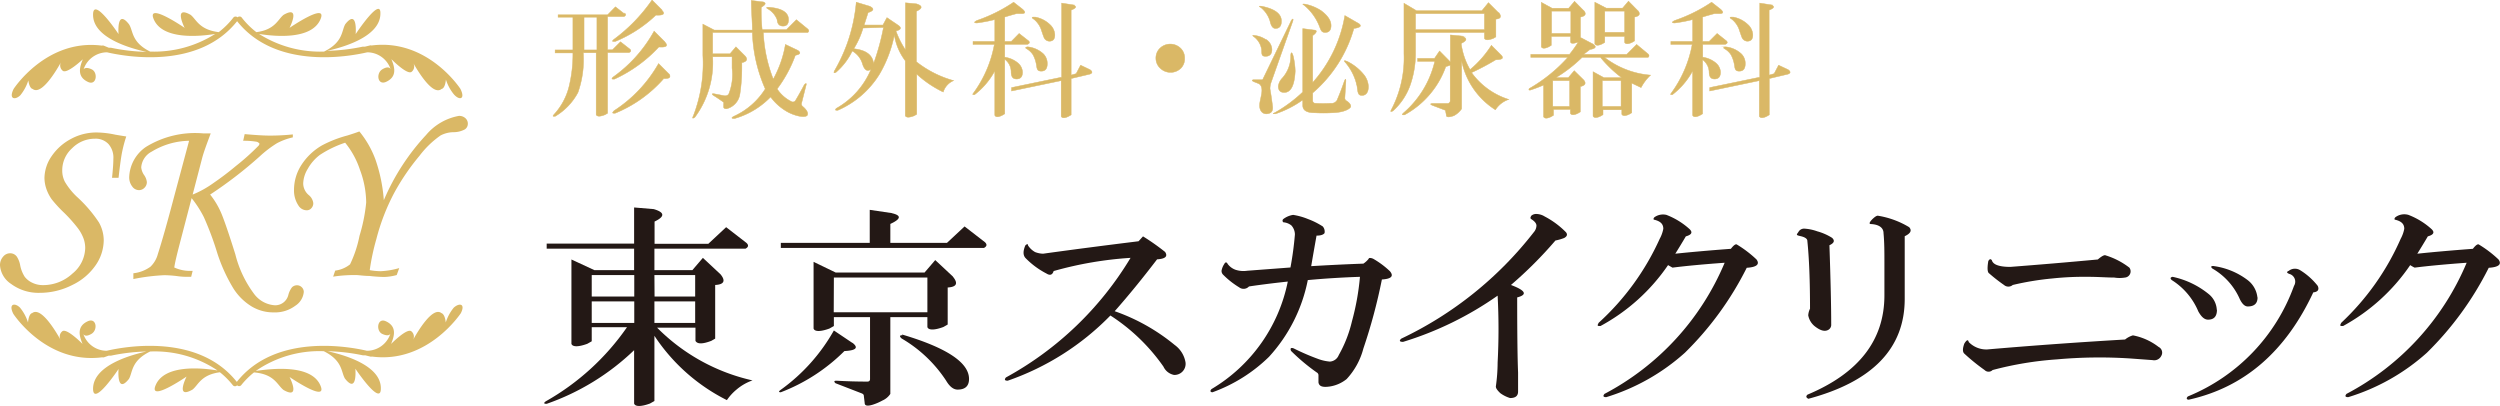 <svg xmlns="http://www.w3.org/2000/svg" viewBox="0 0 168.7 27.41"><defs><style>.cls-1{fill:#dab866;}.cls-2{fill:none;stroke:#dab866;stroke-miterlimit:22.93;stroke-width:0.03px;}.cls-3{fill:#231815;}</style></defs><title>logo </title><g id="レイヤー_2" data-name="レイヤー 2"><g id="color"><path class="cls-1" d="M8,12H7.56c.06-.56.09-1,.09-1.28a1.38,1.38,0,0,0-.33-1,1.18,1.18,0,0,0-.91-.36,2.15,2.15,0,0,0-1.54.64A2,2,0,0,0,4.2,11.5a1.64,1.64,0,0,0,.18.77,4.65,4.65,0,0,0,.8,1A9.15,9.15,0,0,1,6.67,15,2.49,2.49,0,0,1,7,16.2a3,3,0,0,1-.54,1.69,4,4,0,0,1-1.58,1.34,4.81,4.81,0,0,1-2.2.53,3.1,3.1,0,0,1-1.93-.6A1.64,1.64,0,0,1,0,17.91a.86.86,0,0,1,.21-.59.61.61,0,0,1,.47-.23.55.55,0,0,1,.45.22,1.56,1.56,0,0,1,.23.58,2.19,2.19,0,0,0,.31.79,1.38,1.38,0,0,0,.51.4,1.62,1.62,0,0,0,.71.16,2.91,2.91,0,0,0,2-.78,2.29,2.29,0,0,0,.86-1.72,1.91,1.91,0,0,0-.11-.64,2.74,2.74,0,0,0-.4-.72,10,10,0,0,0-.89-1,9,9,0,0,1-.86-.93,2.8,2.8,0,0,1-.37-.73A2.35,2.35,0,0,1,3,12a2.66,2.66,0,0,1,.49-1.47A3.62,3.62,0,0,1,4.78,9.38a3.58,3.58,0,0,1,1.78-.44,6.23,6.23,0,0,1,1.23.15l.73.12a8.81,8.81,0,0,0-.27,1Q8.15,10.66,8,12Z"/><path class="cls-1" d="M19.76,9.07l0,.2a4.23,4.23,0,0,0-1.08.4,7.53,7.53,0,0,0-1.15.88,28.11,28.11,0,0,1-3.35,2.58,5.29,5.29,0,0,1,.7,1.14q.29.63,1,2.89a7.5,7.5,0,0,0,1.31,2.73,1.9,1.9,0,0,0,1.36.71.91.91,0,0,0,.91-.71,1.42,1.42,0,0,1,.25-.51.48.48,0,0,1,.32-.13.45.45,0,0,1,.33.13.44.44,0,0,1,.14.32,1.24,1.24,0,0,1-.57.93,2.28,2.28,0,0,1-1.45.45A2.85,2.85,0,0,1,17,20.69a3.79,3.79,0,0,1-1.24-1.21,11.12,11.12,0,0,1-1.15-2.57,20.59,20.59,0,0,0-.85-2.25,7.34,7.34,0,0,0-.83-1.29l-.85,3.26c-.17.66-.28,1.13-.32,1.42a2.54,2.54,0,0,0,1,.23H13l-.1.4h-.2c-.18,0-.43,0-.76-.05a7.78,7.78,0,0,0-.85-.06A13.47,13.47,0,0,0,9,18.83l0-.39A2.41,2.41,0,0,0,10.15,18a1.82,1.82,0,0,0,.5-.85q.42-1.3,1.11-3.92l1-3.73a5,5,0,0,0-2.52.73,1.31,1.31,0,0,0-.71,1.06,1.08,1.08,0,0,0,.2.53,1,1,0,0,1,.18.47.53.53,0,0,1-.16.38.51.51,0,0,1-.38.16.56.56,0,0,1-.45-.25,1,1,0,0,1-.2-.66,2.58,2.58,0,0,1,1.12-2A6.32,6.32,0,0,1,13.7,9h.52c-.29.77-.49,1.32-.58,1.67L13,13.13a6.7,6.7,0,0,0,1.39-.77q.79-.54,1.53-1.16a16,16,0,0,0,1.53-1.37.25.25,0,0,0,.06-.14s-.06-.08-.17-.12a4.89,4.89,0,0,0-.93-.07l.1-.45c.69.06,1.25.1,1.69.1A14.82,14.82,0,0,0,19.76,9.07Z"/><path class="cls-1" d="M26.94,18.09l-.17.47a3.51,3.51,0,0,1-.85.13,9.89,9.89,0,0,1-1-.07c-.39,0-.7-.06-.93-.06s-.83,0-1.51.11l.14-.41a2,2,0,0,0,1-.42,7.91,7.91,0,0,0,.64-1.93,11.29,11.29,0,0,0,.45-2.24,6.4,6.4,0,0,0-.42-2.21,5.69,5.69,0,0,0-1-1.83,7.25,7.25,0,0,0-1.7.82,3,3,0,0,0-.82.94,2,2,0,0,0-.31,1,1.05,1.05,0,0,0,.37.77.83.83,0,0,1,.31.54.48.48,0,0,1-.13.35.4.4,0,0,1-.31.14.66.66,0,0,1-.56-.32,1.82,1.82,0,0,1-.3-1.06,3.1,3.1,0,0,1,.5-1.68,4.07,4.07,0,0,1,1.39-1.32,8,8,0,0,1,1.72-.67c.29-.09.56-.18.8-.27a6.52,6.52,0,0,1,1.09,1.91,10.67,10.67,0,0,1,.56,2.73,15.15,15.15,0,0,1,2.86-4.41,3.76,3.76,0,0,1,2.21-1.28.62.62,0,0,1,.43.15.49.49,0,0,1,.17.38.45.45,0,0,1-.2.38,1.61,1.61,0,0,1-.77.19,1.93,1.93,0,0,0-.87.22,6.28,6.28,0,0,0-1.42,1.37A15.25,15.25,0,0,0,26.61,13a14.15,14.15,0,0,0-1.21,3.12,15.21,15.21,0,0,0-.45,2.11,4.44,4.44,0,0,0,.75.07A5.38,5.38,0,0,0,26.94,18.09Z"/><path class="cls-1" d="M31.07,6s-2.21-3.42-6-2.93a.19.19,0,0,0-.12,0l-.33.08-.15,0a13,13,0,0,1-2.4.28c1-.22,3.58-.92,3.6-2.5C25.72-.3,24,2.3,24,2.3s.15-1.74-.7-.67c-.26.45-.13,1.21-1.43,1.85a7.7,7.7,0,0,1-4.39-1.19c1.1.18,3.57.4,4.15-1,.49-1.18-2.09.59-2.09.59s.79-1.56-.4-.88c-.39.3-.56,1-1.84,1.17a5.45,5.45,0,0,1-1-1,.19.19,0,0,0-.27,0l0,0,0,0a.2.2,0,0,0-.27,0,5.43,5.43,0,0,1-1,1C13.42,2,13.25,1.3,12.86,1c-1.19-.67-.4.88-.4.88S9.88.11,10.37,1.29c.58,1.4,3.05,1.18,4.15,1a7.7,7.7,0,0,1-4.39,1.19C8.84,2.84,9,2.07,8.7,1.63,7.85.56,8,2.3,8,2.3S6.27-.3,6.28,1c0,1.58,2.59,2.28,3.6,2.5a12.94,12.94,0,0,1-2.4-.28l-.14,0L7,3.08a.19.19,0,0,0-.12,0C3.13,2.59.92,6,.92,6c-.35.7.1.77.45.43a3,3,0,0,0,.54-1C2,6,2.2,6,2.2,6c.59.47,1.6-1.23,1.92-1.81a.46.46,0,0,0,.12.59C4.53,5,5.59,4,5.59,4c-.22.53-.41,1.18.35,1.53.58.27.69-.64.25-.85s-.55,0-.55,0A1.68,1.68,0,0,1,7.22,3.53c1.29.3,6.19,1.17,8.78-2.1,2.59,3.27,7.49,2.4,8.78,2.1a1.67,1.67,0,0,1,1.58,1.14s-.09-.27-.55,0-.33,1.12.25.85c.76-.35.57-1,.35-1.53,0,0,1.06,1.08,1.36.86a.46.46,0,0,0,.12-.59C28.2,4.8,29.21,6.5,29.8,6c0,0,.23,0,.29-.63a3,3,0,0,0,.54,1C31,6.79,31.42,6.71,31.07,6Z"/><path class="cls-1" d="M30.62,20.76a3,3,0,0,0-.54,1c-.06-.59-.29-.63-.29-.63-.59-.47-1.6,1.23-1.92,1.81a.46.46,0,0,0-.12-.59c-.3-.22-1.36.86-1.36.86.22-.53.41-1.18-.35-1.53-.58-.27-.69.64-.25.85s.55,0,.55,0a1.67,1.67,0,0,1-1.58,1.14c-1.29-.3-6.19-1.17-8.78,2.1-2.59-3.27-7.49-2.4-8.78-2.1a1.67,1.67,0,0,1-1.58-1.14s.09.27.55,0,.33-1.12-.25-.85c-.76.35-.57,1-.35,1.53,0,0-1.06-1.08-1.36-.86a.46.46,0,0,0-.12.59c-.32-.58-1.33-2.28-1.92-1.81,0,0-.22,0-.28.63a3,3,0,0,0-.54-1c-.35-.35-.8-.27-.45.42,0,0,2.21,3.42,6,2.93a.2.2,0,0,0,.12,0L7.33,24l.16,0a12.93,12.93,0,0,1,2.39-.28c-1,.22-3.58.92-3.6,2.5C6.27,27.5,8,24.9,8,24.9s-.15,1.74.7.67c.26-.44.13-1.22,1.43-1.85A7.58,7.58,0,0,1,14.68,25c-1.08-.18-3.59-.42-4.18,1-.49,1.18,2.09-.59,2.09-.59s-.79,1.56.4.88c.39-.3.56-1,1.85-1.17a5.43,5.43,0,0,1,.86.86A.19.19,0,0,0,16,26l0,0,0,0a.19.19,0,0,0,.27,0,5.43,5.43,0,0,1,.87-.87c1.41.12,1.57.87,2,1.19,1.19.67.4-.88.4-.88s2.58,1.77,2.09.59c-.62-1.51-3.44-1.13-4.37-1a7.54,7.54,0,0,1,4.59-1.33c1.29.64,1.16,1.41,1.43,1.85.85,1.07.7-.67.7-.67s1.74,2.6,1.72,1.32c0-1.58-2.59-2.28-3.6-2.5a13,13,0,0,1,2.4.28l.16,0,.32.08a.2.2,0,0,0,.12,0c3.75.5,6-2.93,6-2.93C31.42,20.49,31,20.42,30.62,20.76Z"/><path class="cls-1" d="M44.66.69q.37.37-.4.33A8.9,8.9,0,0,1,41.51,2.8c-.2,0-.23,0-.1-.13A11.22,11.22,0,0,0,44,0l.67.67ZM45.16,5c.13.22,0,.32-.37.3a8.74,8.74,0,0,1-3.28,2.34c-.2,0-.22,0-.07-.17a9.17,9.17,0,0,0,3-3.18l.7.7Zm-3-4.11c.09.09.07.17-.06.23H41V3.36h.33l.54-.54.64.5c.09.09.07.17-.07.23H41V7.64l-.17.1q-.5.2-.6,0V3.56h-.87A6.67,6.67,0,0,1,39,6.24a4.11,4.11,0,0,1-1.54,1.61c-.16,0-.18,0-.07-.13a4.31,4.31,0,0,0,1-1.84,9.24,9.24,0,0,0,.27-2.31h-1.2v-.2h1.2V1.16h-1V1H41l.53-.54.64.5ZM44.83,2.8q.43.43-.37.37a9.47,9.47,0,0,1-3,2.17c-.18,0-.21,0-.1-.13a9.35,9.35,0,0,0,2.78-3.11l.7.7Zm-5.42.57h.87V1.16h-.87Z"/><path class="cls-1" d="M51.47.12c.25.07.21.19-.1.37A12.8,12.8,0,0,0,51.43,2h1.64l.67-.67.77.63c.09.09.08.17,0,.23h-3a9.82,9.82,0,0,0,.67,3.15A7.41,7.41,0,0,0,53,3l.84.4c.22.16.17.27-.17.33A8.75,8.75,0,0,1,52.44,6a2.44,2.44,0,0,0,1,.87.21.21,0,0,0,.23-.07q.3-.5.6-1.07c.11-.13.16-.12.13,0L54.08,7a.23.23,0,0,0,.07.17c.29.24.4.45.33.6s-.57.15-1.24-.17A3.58,3.58,0,0,1,52,6.54,5.45,5.45,0,0,1,49.56,8c-.22,0-.23-.06,0-.17A4.87,4.87,0,0,0,51.64,6a10.22,10.22,0,0,1-.87-3.81H48.09V3.63h1.17l.4-.47.63.63c.18.22.1.37-.23.44v.3a11.9,11.9,0,0,1-.13,1.81,1.21,1.21,0,0,1-.9,1q-.2,0-.2-.13V7a.14.14,0,0,0,0-.1c-.18-.13-.41-.29-.7-.47-.11-.09-.09-.12.07-.1l.67.13a.32.32,0,0,0,.3-.1A3.49,3.49,0,0,0,49.4,4.6V3.83H48.09a6.19,6.19,0,0,1-1.2,4.08c-.16.11-.19.08-.1-.1a9.82,9.82,0,0,0,.64-4.08V1.63l.77.4h2.57c0-.56-.07-1.23-.07-2l.77.1Zm.4.37q1.34.1,1.34.84,0,.43-.37.43t-.4-.43A1.42,1.42,0,0,0,51.8.59C51.69.52,51.71.49,51.87.49Z"/><path class="cls-1" d="M58.68.42c.33.16.3.3-.1.43l-.27.84h1.27l.27-.5.74.5q.4.27-.13.4a5.59,5.59,0,0,0,.64,1.27V.19l.74.07c.42.13.43.3,0,.5V4.17a7.13,7.13,0,0,0,2.51,1.27,1.22,1.22,0,0,0-.7.77A7.31,7.31,0,0,1,61.86,5V7.71l-.17.1c-.33.13-.54.13-.6,0V4.1a3.87,3.87,0,0,1-.74-1.74,8.5,8.5,0,0,1-1,2.64,6.2,6.2,0,0,1-2.81,2.44c-.18,0-.21,0-.1-.13a5.4,5.4,0,0,0,2.34-2.64q-.37.27-.57-.33a1.49,1.49,0,0,0-.7-.9,4.39,4.39,0,0,1-1.1,1.44q-.2.1-.1-.1a11.41,11.41,0,0,0,.87-1.87A11.32,11.32,0,0,0,57.78.15l.9.27Zm-.44,1.47a5.6,5.6,0,0,1-.63,1.4q1.24.13,1.34,1a16.15,16.15,0,0,0,.67-2.44Z"/><path class="cls-1" d="M69,.62c.22.2.2.3-.07.3H68.6c-.27.07-.54.15-.8.23V2.8h.44l.53-.54.64.5c.09.09.07.17-.07.23H67.8v.87a1.78,1.78,0,0,1,.9.4.87.87,0,0,1,.3.6c0,.31-.13.47-.4.47s-.37-.17-.37-.5A1.05,1.05,0,0,0,67.8,4V7.68l-.17.1q-.4.2-.5,0v-3a5,5,0,0,1-1.37,1.61c-.11,0-.14,0-.1-.07A8,8,0,0,0,67.1,3H65.66V2.8h1.47V1.32a10.37,10.37,0,0,1-1.2.23q-.33,0,0-.17A10.53,10.53,0,0,0,68.4.15l.6.47Zm.33,2.54a1.83,1.83,0,0,1,1.07.47.91.91,0,0,1,.27.67c0,.33-.13.5-.4.5s-.29-.13-.33-.4a2.16,2.16,0,0,0-.23-.7,1.26,1.26,0,0,0-.47-.43c-.07-.07,0-.1.1-.1ZM72.45.35c.22.09.17.2-.17.33V5.07l.34-.1.3-.57.63.3c.18.13.18.23,0,.3l-1.27.3V7.75l-.17.1q-.4.2-.5,0V5.44l-3.35.7,0-.23,3.38-.7v-5l.84.13Zm-2.61.8a1.93,1.93,0,0,1,1,.5,1,1,0,0,1,.34.7c0,.29-.12.43-.37.43a.41.41,0,0,1-.37-.27c-.07-.18-.13-.37-.2-.57a1.59,1.59,0,0,0-.47-.64C69.58,1.19,69.62,1.13,69.84,1.16Z"/><path class="cls-1" d="M79.69,4.6a1,1,0,0,1-1.4,0A.91.91,0,0,1,78,3.93a.91.91,0,0,1,.27-.67,1,1,0,0,1,1.4,0,.91.91,0,0,1,.27.67A.91.91,0,0,1,79.69,4.6Z"/><path class="cls-1" d="M87.11,1.42c.13-.18.18-.17.13,0L85.77,5.57A1.31,1.31,0,0,0,85.7,6c.07.38.12.76.17,1.14s-.1.51-.37.54-.52-.18-.5-.6c0-.16.07-.4.13-.74s0-.61-.2-.7l-.33-.13c-.13-.07-.14-.11,0-.13h.6l1.94-4Zm4.58.17c.22.16.11.27-.33.33a8.93,8.93,0,0,1-2.78,4.35v.5a.18.18,0,0,0,.2.2,8.18,8.18,0,0,0,1,0,.44.44,0,0,0,.44-.2c.18-.42.35-.86.5-1.3.07-.16.1-.16.1,0l-.07,1.14a.22.22,0,0,0,.07.17c.22.13.33.27.33.4s-.41.41-1.24.43a11.12,11.12,0,0,1-1.2,0q-.8,0-.8-.5V6.74a6.81,6.81,0,0,1-1.84.94c-.2,0-.2,0,0-.1a9.54,9.54,0,0,0,1.84-1.37V1.93l.77.1c.22,0,.19.17-.1.37V5.57a9,9,0,0,0,2.17-4.52l.94.54ZM85.43,2.66a.84.84,0,0,1,.4.67c0,.31-.14.47-.43.47s-.25-.16-.27-.47a1.31,1.31,0,0,0-.5-.84c-.13-.09-.12-.12,0-.1a1.67,1.67,0,0,1,.77.27ZM85.13.42q1.34.27,1.34,1,0,.5-.4.5c-.18,0-.3-.17-.37-.5a1.89,1.89,0,0,0-.6-.9c-.16-.09-.15-.12,0-.1ZM87.27,3.8a4.85,4.85,0,0,1,.13,1q-.07,1.44-.74,1.44-.4,0-.4-.43a1,1,0,0,1,.27-.54,2.23,2.23,0,0,0,.57-1.47c0-.31.08-.32.17,0Zm3.61.33A3.33,3.33,0,0,1,92,5a1.38,1.38,0,0,1,.34.84c0,.4-.17.6-.44.6s-.27-.21-.33-.64a3.6,3.6,0,0,0-.77-1.57q-.2-.2.07-.1ZM89.15.72q.67.5.67,1c0,.31-.13.47-.4.47S89.13,2,89,1.69A3.52,3.52,0,0,0,88,.35c-.13-.07-.11-.09.07-.07A3.09,3.09,0,0,1,89.15.72Z"/><path class="cls-1" d="M101.14.85q.3.4-.2.44v1.2l-.17.1c-.34.13-.53.13-.6,0v-.4H95.52V3.53a6.48,6.48,0,0,1-.37,2.24A4.25,4.25,0,0,1,94,7.48c-.16.09-.19.06-.1-.1a7.52,7.52,0,0,0,.84-3.75V.22l.84.5H100l.44-.54.67.67ZM98.6,2.43q.64.2,0,.5a4.79,4.79,0,0,0,.6,1.77,7.05,7.05,0,0,0,1.44-1.64l.64.64q.33.33-.34.33a16.72,16.72,0,0,1-1.64.87,4.9,4.9,0,0,0,2.51,1.81,1.71,1.71,0,0,0-.9.7A5.13,5.13,0,0,1,98.63,4.1V7.34a1.41,1.41,0,0,1-.53.47c-.31.11-.48.1-.5,0a2.3,2.3,0,0,0-.07-.37l-.87-.33c-.16-.07-.16-.11,0-.13h1a.18.18,0,0,0,.2-.2V4.4l-.3.1a6,6,0,0,1-2.78,3.25c-.18,0-.2,0-.07-.13a6.56,6.56,0,0,0,2.11-3.48H95.66v-.2h1.14l.34-.5.73.74V2.36l.74.07ZM95.52,2h4.65V.92H95.52Z"/><path class="cls-1" d="M108.12,7.18h1.27V5.44h-1.27V7.18ZM106.88.72c.18.22.1.37-.23.43V2.53l.84.44q.4.27-.2.37l-.43.33h2.91l.67-.67.77.64c.09.09.08.17,0,.23h-2.94a5.83,5.83,0,0,0,3.11,1.2,3.11,3.11,0,0,0-.64.84l-.63-.3v2l-.17.1c-.27.13-.44.12-.5,0v-.3h-1.27v.33l-.17.1c-.27.13-.43.12-.5,0V4.84l.73.4h1.2A8.2,8.2,0,0,1,108,3.87h-1.24a9.56,9.56,0,0,1-1.77,1.37h.84l.4-.47.64.63c.18.22.1.37-.23.44V7.55l-.17.1c-.27.13-.43.12-.5,0V7.38h-1.14v.4l-.17.1c-.27.13-.43.12-.5,0V5.74a9.09,9.09,0,0,1-.9.34c-.09,0-.11,0-.07-.1a10.56,10.56,0,0,0,2.61-2.11H103.3v-.2h2.61a9.1,9.1,0,0,0,.6-.84c-.33.13-.51.12-.53,0V2.46h-1.3v.6l-.17.1c-.27.13-.44.12-.5,0v-3l.73.4h1.11l.4-.47.63.64Zm3.65,0c.18.22.1.37-.23.43V2.76l-.17.1c-.27.13-.44.12-.5,0v-.4h-1.34v.4l-.17.1c-.27.13-.43.12-.5,0V.15l.77.4h1.1l.4-.47.63.64Zm-5.85,1.54H106V.75h-1.3V2.26Zm.1,4.92h1.14V5.44h-1.14V7.18Zm3.51-5h1.34V.75h-1.34Z"/><path class="cls-1" d="M116.1.62c.22.2.2.3-.07.3h-.34c-.27.07-.54.15-.8.23V2.8h.44l.54-.54.63.5c.09.09.07.17-.07.23H114.9v.87a1.79,1.79,0,0,1,.9.4.87.87,0,0,1,.3.6c0,.31-.13.47-.4.47s-.37-.17-.37-.5a1.06,1.06,0,0,0-.44-.8V7.68l-.17.1q-.4.2-.5,0v-3a5,5,0,0,1-1.37,1.61c-.11,0-.14,0-.1-.07A8,8,0,0,0,114.19,3h-1.44V2.8h1.47V1.32a10.34,10.34,0,0,1-1.2.23c-.22,0-.23-.06,0-.17A10.51,10.51,0,0,0,115.5.15l.6.47Zm.33,2.54a1.83,1.83,0,0,1,1.07.47.9.9,0,0,1,.27.67c0,.33-.13.5-.4.5s-.29-.13-.33-.4a2.17,2.17,0,0,0-.23-.7,1.27,1.27,0,0,0-.47-.43c-.07-.07,0-.1.1-.1ZM119.55.35c.22.09.17.2-.17.33V5.07l.34-.1.3-.57.64.3c.18.13.18.23,0,.3l-1.27.3V7.75l-.17.1c-.27.13-.43.12-.5,0V5.44l-3.35.7,0-.23,3.38-.7v-5l.84.13Zm-2.61.8a1.93,1.93,0,0,1,1,.5,1,1,0,0,1,.34.7c0,.29-.12.43-.37.43a.41.41,0,0,1-.37-.27c-.07-.18-.13-.37-.2-.57a1.59,1.59,0,0,0-.47-.64C116.68,1.19,116.71,1.13,116.94,1.16Z"/><path class="cls-2" d="M44.66.69q.37.37-.4.33A8.9,8.9,0,0,1,41.51,2.8c-.2,0-.23,0-.1-.13A11.22,11.22,0,0,0,44,0l.67.67ZM45.16,5c.13.22,0,.32-.37.3a8.74,8.74,0,0,1-3.28,2.34c-.2,0-.22,0-.07-.17a9.17,9.17,0,0,0,3-3.18l.7.7Zm-3-4.11c.09.09.07.17-.06.23H41V3.36h.33l.54-.54.64.5c.09.09.07.17-.07.23H41V7.64l-.17.1q-.5.2-.6,0V3.56h-.87A6.67,6.67,0,0,1,39,6.24a4.11,4.11,0,0,1-1.54,1.61c-.16,0-.18,0-.07-.13a4.31,4.31,0,0,0,1-1.84,9.24,9.24,0,0,0,.27-2.31h-1.2v-.2h1.2V1.16h-1V1H41l.53-.54.64.5ZM44.83,2.8q.43.43-.37.37a9.47,9.47,0,0,1-3,2.17c-.18,0-.21,0-.1-.13a9.35,9.35,0,0,0,2.78-3.11l.7.7Zm-5.42.57h.87V1.16h-.87Z"/><path class="cls-2" d="M51.47.12c.25.07.21.19-.1.37A12.8,12.8,0,0,0,51.43,2h1.64l.67-.67.77.63c.09.09.08.17,0,.23h-3a9.82,9.82,0,0,0,.67,3.15A7.41,7.41,0,0,0,53,3l.84.4c.22.16.17.27-.17.33A8.75,8.75,0,0,1,52.44,6a2.44,2.44,0,0,0,1,.87.21.21,0,0,0,.23-.07q.3-.5.6-1.07c.11-.13.16-.12.13,0L54.08,7a.23.23,0,0,0,.07.17c.29.24.4.45.33.6s-.57.15-1.24-.17A3.58,3.58,0,0,1,52,6.54,5.45,5.45,0,0,1,49.56,8c-.22,0-.23-.06,0-.17A4.87,4.87,0,0,0,51.64,6a10.22,10.22,0,0,1-.87-3.81H48.09V3.63h1.17l.4-.47.63.63c.18.22.1.37-.23.44v.3a11.9,11.9,0,0,1-.13,1.81,1.21,1.21,0,0,1-.9,1q-.2,0-.2-.13V7a.14.14,0,0,0,0-.1c-.18-.13-.41-.29-.7-.47-.11-.09-.09-.12.07-.1l.67.13a.32.32,0,0,0,.3-.1A3.49,3.49,0,0,0,49.4,4.6V3.83H48.09a6.19,6.19,0,0,1-1.2,4.08c-.16.11-.19.08-.1-.1a9.82,9.82,0,0,0,.64-4.08V1.63l.77.4h2.57c0-.56-.07-1.23-.07-2l.77.1Zm.4.37q1.34.1,1.34.84,0,.43-.37.43t-.4-.43A1.42,1.42,0,0,0,51.8.59C51.69.52,51.71.49,51.87.49Z"/><path class="cls-2" d="M58.68.42c.33.16.3.3-.1.43l-.27.84h1.27l.27-.5.74.5q.4.27-.13.4a5.59,5.59,0,0,0,.64,1.27V.19l.74.07c.42.13.43.3,0,.5V4.17a7.13,7.13,0,0,0,2.51,1.27,1.22,1.22,0,0,0-.7.77A7.31,7.31,0,0,1,61.86,5V7.71l-.17.1c-.33.13-.54.13-.6,0V4.1a3.87,3.87,0,0,1-.74-1.74,8.5,8.5,0,0,1-1,2.64,6.2,6.2,0,0,1-2.81,2.44c-.18,0-.21,0-.1-.13a5.4,5.4,0,0,0,2.34-2.64q-.37.27-.57-.33a1.49,1.49,0,0,0-.7-.9,4.39,4.39,0,0,1-1.1,1.44q-.2.1-.1-.1a11.41,11.41,0,0,0,.87-1.87A11.32,11.32,0,0,0,57.78.15l.9.27Zm-.44,1.47a5.6,5.6,0,0,1-.63,1.4q1.24.13,1.34,1a16.15,16.15,0,0,0,.67-2.44Z"/><path class="cls-2" d="M69,.62c.22.2.2.3-.07.3H68.6c-.27.07-.54.15-.8.23V2.8h.44l.53-.54.64.5c.09.09.07.17-.07.23H67.8v.87a1.78,1.78,0,0,1,.9.4.87.87,0,0,1,.3.6c0,.31-.13.47-.4.47s-.37-.17-.37-.5A1.05,1.05,0,0,0,67.8,4V7.68l-.17.1q-.4.2-.5,0v-3a5,5,0,0,1-1.37,1.61c-.11,0-.14,0-.1-.07A8,8,0,0,0,67.1,3H65.66V2.8h1.47V1.32a10.37,10.37,0,0,1-1.2.23q-.33,0,0-.17A10.53,10.53,0,0,0,68.4.15l.6.47Zm.33,2.54a1.83,1.83,0,0,1,1.07.47.91.91,0,0,1,.27.67c0,.33-.13.5-.4.5s-.29-.13-.33-.4a2.16,2.16,0,0,0-.23-.7,1.26,1.26,0,0,0-.47-.43c-.07-.07,0-.1.1-.1ZM72.45.35c.22.09.17.2-.17.33V5.07l.34-.1.3-.57.63.3c.18.13.18.23,0,.3l-1.27.3V7.75l-.17.1q-.4.2-.5,0V5.44l-3.35.7,0-.23,3.38-.7v-5l.84.13Zm-2.61.8a1.93,1.93,0,0,1,1,.5,1,1,0,0,1,.34.7c0,.29-.12.43-.37.43a.41.41,0,0,1-.37-.27c-.07-.18-.13-.37-.2-.57a1.59,1.59,0,0,0-.47-.64C69.58,1.19,69.62,1.13,69.84,1.16Z"/><path class="cls-2" d="M79.69,4.6a1,1,0,0,1-1.4,0A.91.91,0,0,1,78,3.93a.91.91,0,0,1,.27-.67,1,1,0,0,1,1.4,0,.91.91,0,0,1,.27.67A.91.91,0,0,1,79.69,4.6Z"/><path class="cls-2" d="M87.11,1.42c.13-.18.18-.17.13,0L85.77,5.57A1.31,1.31,0,0,0,85.7,6c.07.38.12.76.17,1.14s-.1.51-.37.54-.52-.18-.5-.6c0-.16.07-.4.13-.74s0-.61-.2-.7l-.33-.13c-.13-.07-.14-.11,0-.13h.6l1.94-4Zm4.58.17c.22.16.11.27-.33.33a8.93,8.93,0,0,1-2.78,4.35v.5a.18.18,0,0,0,.2.2,8.18,8.18,0,0,0,1,0,.44.44,0,0,0,.44-.2c.18-.42.35-.86.5-1.3.07-.16.1-.16.1,0l-.07,1.14a.22.22,0,0,0,.07.17c.22.13.33.27.33.4s-.41.41-1.24.43a11.12,11.12,0,0,1-1.2,0q-.8,0-.8-.5V6.74a6.81,6.81,0,0,1-1.84.94c-.2,0-.2,0,0-.1a9.54,9.54,0,0,0,1.84-1.37V1.93l.77.1c.22,0,.19.17-.1.37V5.57a9,9,0,0,0,2.17-4.52l.94.54ZM85.43,2.66a.84.84,0,0,1,.4.67c0,.31-.14.47-.43.47s-.25-.16-.27-.47a1.31,1.31,0,0,0-.5-.84c-.13-.09-.12-.12,0-.1a1.67,1.67,0,0,1,.77.27ZM85.13.42q1.34.27,1.34,1,0,.5-.4.5c-.18,0-.3-.17-.37-.5a1.89,1.89,0,0,0-.6-.9c-.16-.09-.15-.12,0-.1ZM87.27,3.8a4.85,4.85,0,0,1,.13,1q-.07,1.44-.74,1.44-.4,0-.4-.43a1,1,0,0,1,.27-.54,2.23,2.23,0,0,0,.57-1.47c0-.31.08-.32.17,0Zm3.61.33A3.33,3.33,0,0,1,92,5a1.38,1.38,0,0,1,.34.84c0,.4-.17.6-.44.6s-.27-.21-.33-.64a3.6,3.6,0,0,0-.77-1.57q-.2-.2.07-.1ZM89.15.72q.67.5.67,1c0,.31-.13.47-.4.47S89.13,2,89,1.69A3.52,3.52,0,0,0,88,.35c-.13-.07-.11-.09.07-.07A3.09,3.09,0,0,1,89.15.72Z"/><path class="cls-2" d="M101.14.85q.3.4-.2.44v1.2l-.17.1c-.34.13-.53.13-.6,0v-.4H95.52V3.53a6.48,6.48,0,0,1-.37,2.24A4.25,4.25,0,0,1,94,7.48c-.16.09-.19.06-.1-.1a7.52,7.52,0,0,0,.84-3.75V.22l.84.5H100l.44-.54.67.67ZM98.6,2.43q.64.2,0,.5a4.79,4.79,0,0,0,.6,1.77,7.05,7.05,0,0,0,1.44-1.64l.64.64q.33.33-.34.33a16.72,16.72,0,0,1-1.64.87,4.9,4.9,0,0,0,2.51,1.81,1.71,1.71,0,0,0-.9.7A5.13,5.13,0,0,1,98.63,4.1V7.34a1.41,1.41,0,0,1-.53.47c-.31.11-.48.1-.5,0a2.3,2.3,0,0,0-.07-.37l-.87-.33c-.16-.07-.16-.11,0-.13h1a.18.18,0,0,0,.2-.2V4.4l-.3.1a6,6,0,0,1-2.78,3.25c-.18,0-.2,0-.07-.13a6.56,6.56,0,0,0,2.11-3.48H95.66v-.2h1.14l.34-.5.73.74V2.36l.74.07ZM95.52,2h4.65V.92H95.52Z"/><path class="cls-2" d="M108.12,7.18h1.27V5.44h-1.27V7.18ZM106.88.72c.18.22.1.37-.23.43V2.53l.84.44q.4.27-.2.37l-.43.33h2.91l.67-.67.77.64c.09.09.08.17,0,.23h-2.94a5.83,5.83,0,0,0,3.11,1.2,3.11,3.11,0,0,0-.64.84l-.63-.3v2l-.17.1c-.27.13-.44.12-.5,0v-.3h-1.27v.33l-.17.1c-.27.13-.43.12-.5,0V4.84l.73.4h1.2A8.2,8.2,0,0,1,108,3.87h-1.24a9.56,9.56,0,0,1-1.77,1.37h.84l.4-.47.64.63c.18.22.1.37-.23.44V7.55l-.17.1c-.27.13-.43.12-.5,0V7.38h-1.14v.4l-.17.1c-.27.13-.43.12-.5,0V5.74a9.09,9.09,0,0,1-.9.34c-.09,0-.11,0-.07-.1a10.56,10.56,0,0,0,2.61-2.11H103.3v-.2h2.61a9.1,9.1,0,0,0,.6-.84c-.33.13-.51.12-.53,0V2.46h-1.3v.6l-.17.1c-.27.13-.44.12-.5,0v-3l.73.4h1.11l.4-.47.63.64Zm3.65,0c.18.22.1.37-.23.43V2.76l-.17.1c-.27.13-.44.12-.5,0v-.4h-1.34v.4l-.17.1c-.27.13-.43.12-.5,0V.15l.77.4h1.1l.4-.47.63.64Zm-5.85,1.54H106V.75h-1.3V2.26Zm.1,4.92h1.14V5.44h-1.14V7.18Zm3.51-5h1.34V.75h-1.34Z"/><path class="cls-2" d="M116.1.62c.22.2.2.3-.07.3h-.34c-.27.07-.54.15-.8.23V2.8h.44l.54-.54.63.5c.09.09.07.17-.07.23H114.9v.87a1.79,1.79,0,0,1,.9.4.87.87,0,0,1,.3.6c0,.31-.13.47-.4.47s-.37-.17-.37-.5a1.06,1.06,0,0,0-.44-.8V7.68l-.17.1q-.4.2-.5,0v-3a5,5,0,0,1-1.37,1.61c-.11,0-.14,0-.1-.07A8,8,0,0,0,114.19,3h-1.44V2.8h1.47V1.32a10.34,10.34,0,0,1-1.2.23c-.22,0-.23-.06,0-.17A10.51,10.51,0,0,0,115.5.15l.6.47Zm.33,2.54a1.83,1.83,0,0,1,1.07.47.9.9,0,0,1,.27.67c0,.33-.13.5-.4.5s-.29-.13-.33-.4a2.17,2.17,0,0,0-.23-.7,1.27,1.27,0,0,0-.47-.43c-.07-.07,0-.1.1-.1ZM119.55.35c.22.09.17.2-.17.33V5.07l.34-.1.3-.57.64.3c.18.13.18.23,0,.3l-1.27.3V7.75l-.17.1c-.27.13-.43.12-.5,0V5.44l-3.35.7,0-.23,3.38-.7v-5l.84.13Zm-2.61.8a1.93,1.93,0,0,1,1,.5,1,1,0,0,1,.34.7c0,.29-.12.43-.37.43a.41.41,0,0,1-.37-.27c-.07-.18-.13-.37-.2-.57a1.59,1.59,0,0,0-.47-.64C116.68,1.19,116.71,1.13,116.94,1.16Z"/><path class="cls-3" d="M44.11,14.11q1.13.33.06.84v1.5H47.8L49,15.33l1.37,1.06c.16.15.14.28-.06.39H44.16v1.45h2.56l.71-.83,1.19,1.11c.36.44.24.69-.36.72v3.62L48,23q-.89.34-1.07,0v-.89H44.34a13.11,13.11,0,0,0,6.44,3.56,3.35,3.35,0,0,0-1.07.61,3.46,3.46,0,0,0-.66.72,12.63,12.63,0,0,1-4.89-4.34v4.4l-.3.17c-.6.22-1,.22-1.07,0V23.63a16.21,16.21,0,0,1-5.9,3.62c-.2,0-.22-.05-.06-.17a16.59,16.59,0,0,0,5.48-5H39.93v.95l-.3.17c-.6.22-1,.22-1.07,0V17.51l1.55.72h2.68V16.78h-5.9v-.34h5.9V14l1.31.11Zm-4.17,7.68h2.86V20.34H39.93v1.45Zm0-1.78h2.86V18.56H39.93V20Zm4.23,1.78h2.74V20.34H44.16v1.45Zm0-1.78h2.74V18.56H44.16Z"/><path class="cls-3" d="M60.86,22.57q4.53,1.34,4.53,3c0,.48-.26.72-.77.72-.28,0-.54-.2-.78-.61a9,9,0,0,0-3-2.84c-.16-.15-.14-.22.06-.22Zm-3.34.56q.65.5-.54.56a12.3,12.3,0,0,1-4.29,2.78c-.16,0-.16-.05,0-.17a12.42,12.42,0,0,0,3.58-4l1.25.84Zm6.79-4.45q.54.67-.36.72v2.5l-.3.17c-.6.22-1,.22-1.07,0V21.4H60.08v5.18a1.23,1.23,0,0,1-.54.45,3.58,3.58,0,0,1-.65.28c-.36.11-.54.07-.54-.11l-.06-.5c0-.07-.06-.13-.18-.17l-1.73-.67c-.12-.11-.1-.17.06-.17q1.07.06,2.09.06c.12,0,.18-.06.18-.17V21.4H56.27V22l-.3.17c-.6.22-1,.22-1.07,0V17.67l1.49.72h6l.72-.84,1.19,1.11ZM60.2,14.39c.64.15.6.39-.12.72v1.28H63.9l1.19-1.11,1.37,1.06c.16.15.14.28-.06.39H52.69v-.34h6V14.16l1.49.22Zm-3.94,6.68h6.32V18.73H56.27Z"/><path class="cls-3" d="M77.13,15.95A15.4,15.4,0,0,1,78.62,17q.3.45-.54.5Q76.59,19.45,75.22,21a13.23,13.23,0,0,1,4.05,2.28A1.82,1.82,0,0,1,80,24.46a.75.75,0,0,1-.78.84,1,1,0,0,1-.71-.56,12.85,12.85,0,0,0-3.58-3.45A17.81,17.81,0,0,1,68,25.69c-.2,0-.24-.07-.12-.22a22.25,22.25,0,0,0,8.41-8.07,24.81,24.81,0,0,0-5.19.89c-.08.26-.24.32-.48.17a5.5,5.5,0,0,1-1.43-1.06c-.16-.19-.16-.46,0-.84.12-.11.18-.11.18,0a1.33,1.33,0,0,0,.48.45,1.59,1.59,0,0,0,.54.11q2.8-.39,6.44-.84Z"/><path class="cls-3" d="M87.26,14.5a4.44,4.44,0,0,1,1,.28,5,5,0,0,1,1,.5.53.53,0,0,1,.12.45c-.08.11-.26.17-.54.17-.12.67-.24,1.35-.36,2.06q1.85-.11,3.52-.17a1.48,1.48,0,0,0,.36-.33c0-.07.14-.07.3,0a5.85,5.85,0,0,1,1.13.84q.42.5-.54.56A36.9,36.9,0,0,1,92,23.52a4.81,4.81,0,0,1-1.13,2.06,2.39,2.39,0,0,1-1.13.5c-.48.07-.73,0-.77-.28v-.45a.22.22,0,0,0-.12-.22,13.35,13.35,0,0,1-1.73-1.45c-.08-.18,0-.24.18-.17a15.74,15.74,0,0,0,1.67.72,3,3,0,0,0,.77.17.69.69,0,0,0,.6-.44,8.61,8.61,0,0,0,.89-2.28,16.87,16.87,0,0,0,.54-3q-1.79.06-3.52.22a10.74,10.74,0,0,1-2.62,5.18,10.61,10.61,0,0,1-3.81,2.39c-.16,0-.18-.11-.06-.22A10.94,10.94,0,0,0,86.9,19q-1.49.16-2.62.33a.49.49,0,0,1-.66.06,5.65,5.65,0,0,1-1.07-.84.36.36,0,0,1-.12-.28,1.2,1.2,0,0,1,.18-.45c.08-.15.16-.15.24,0a1.13,1.13,0,0,0,.54.39,1.73,1.73,0,0,0,.77.06l2.92-.22a21.58,21.58,0,0,0,.3-2.23.91.91,0,0,0-.24-.61A1,1,0,0,0,86.6,15a.14.14,0,0,1,0-.22A1.47,1.47,0,0,1,87.26,14.5Z"/><path class="cls-3" d="M103.34,14.55a.5.5,0,0,1,.36-.11,1.11,1.11,0,0,1,.54.17,5.74,5.74,0,0,1,1.43,1.06c.12.15.08.28-.12.39a3.47,3.47,0,0,1-.59.17,27.42,27.42,0,0,1-3,3q1.49.56.42.84,0,3.62.06,5.07v1.28c0,.3-.18.44-.54.44a2.2,2.2,0,0,1-.66-.33c-.2-.19-.3-.33-.3-.45a11.93,11.93,0,0,0,.12-1.62,42.85,42.85,0,0,0,0-4.51,22.54,22.54,0,0,1-6.38,3.12c-.24,0-.28-.08-.12-.22a24.78,24.78,0,0,0,8.94-7.18.71.71,0,0,0,.18-.44c0-.15-.12-.3-.36-.45C103.26,14.74,103.26,14.66,103.34,14.55Z"/><path class="cls-3" d="M112.45,14.5a5,5,0,0,1,1.55.95c.24.22.16.39-.24.5-.24.41-.48.8-.71,1.17q1.61-.17,3.75-.33c.2-.26.34-.35.42-.28a7.62,7.62,0,0,1,1.31,1c.24.33,0,.52-.66.56a21.5,21.5,0,0,1-4.17,5.73,14.11,14.11,0,0,1-5.31,3c-.2,0-.24-.07-.12-.22a17.74,17.74,0,0,0,8.11-8.85q-2.2.16-3.52.33l-.3-.17A13,13,0,0,1,108,22c-.2,0-.24,0-.12-.22A17.24,17.24,0,0,0,112,16.11a2.26,2.26,0,0,0,.24-.67c0-.3-.16-.5-.6-.61-.08,0-.08-.09,0-.17A1,1,0,0,1,112.45,14.5Z"/><path class="cls-3" d="M126.68,14.55a5.88,5.88,0,0,1,2.15.78q.3.33-.3.61v4.23q0,5-6.5,6.74c-.16-.08-.18-.17-.06-.28q5.18-2.17,5.19-6.68V17.73c0-.71,0-1.37-.06-2,0-.37-.32-.58-.83-.61-.12,0-.14-.05-.06-.17s.36-.39.48-.39Zm-4.05,1.06a3.73,3.73,0,0,1,1,.44c.2.19.14.35-.18.5q.12,3.51.12,5.34a.39.39,0,0,1-.24.39c-.24.11-.54,0-.89-.28a1.23,1.23,0,0,1-.42-.72,1.18,1.18,0,0,1,.12-.45q0-2.84-.18-4.57c0-.15-.16-.26-.48-.33s-.24-.1-.12-.28a.43.43,0,0,1,.42-.22A3.09,3.09,0,0,1,122.63,15.61Z"/><path class="cls-3" d="M143.93,22.63a4.08,4.08,0,0,1,1.73.78.43.43,0,0,1,.18.61.53.53,0,0,1-.59.28l-1.49-.11a31.93,31.93,0,0,0-4.95.06,22.94,22.94,0,0,0-4.35.72.38.38,0,0,1-.54,0,13.67,13.67,0,0,1-1.37-1.11q-.18-.17,0-.67c.16-.26.26-.3.3-.11a1.65,1.65,0,0,0,1.25.5q4.53-.39,9.3-.67a1.51,1.51,0,0,1,.53-.28Zm-1.85-5.4a5.05,5.05,0,0,1,1.61.83.42.42,0,0,1-.3.67,2.27,2.27,0,0,1-.72,0c-.48,0-1.07-.05-1.79-.05a20.15,20.15,0,0,0-2.38.11,19.42,19.42,0,0,0-2.68.44.45.45,0,0,1-.59,0,11.35,11.35,0,0,1-1-.78c-.12-.07-.14-.35-.06-.83q.12-.22.24-.06c.08.3.5.45,1.25.45q3-.23,5.9-.5C141.83,17.28,142,17.19,142.09,17.23Z"/><path class="cls-3" d="M149.6,20.9c0,.45-.2.67-.6.67-.24,0-.45-.18-.66-.56a4.58,4.58,0,0,0-1.79-2.11q-.18-.17.06-.22a5.75,5.75,0,0,1,2.44,1.17,1.46,1.46,0,0,1,.54,1.06Zm2.74-.83q0,.61-.66.61c-.2,0-.38-.17-.54-.5a4.43,4.43,0,0,0-1.85-2.06c-.12-.11-.1-.17.06-.17a4.88,4.88,0,0,1,2.32.95,1.69,1.69,0,0,1,.66,1.17Zm2.09-1.78a.67.67,0,0,1,.78-.06,4.52,4.52,0,0,1,1.19,1.06c.12.26,0,.41-.3.44q-2.8,6-8.4,7.24c-.16,0-.18-.11-.06-.22a12.72,12.72,0,0,0,7.16-7.46.54.54,0,0,0-.24-.78C154.31,18.43,154.27,18.36,154.43,18.28Z"/><path class="cls-3" d="M162.52,14.5a5,5,0,0,1,1.55.95c.24.22.16.39-.24.5-.24.41-.48.8-.71,1.17q1.61-.17,3.75-.33c.2-.26.34-.35.42-.28a7.58,7.58,0,0,1,1.31,1c.24.33,0,.52-.66.56a21.53,21.53,0,0,1-4.17,5.73,14.11,14.11,0,0,1-5.31,3c-.2,0-.24-.07-.12-.22a17.74,17.74,0,0,0,8.11-8.85q-2.2.16-3.51.33a2.49,2.49,0,0,1-.3-.17A13,13,0,0,1,158.11,22c-.2,0-.24,0-.12-.22A17.25,17.25,0,0,0,162,16.11a2.3,2.3,0,0,0,.24-.67c0-.3-.16-.5-.6-.61-.08,0-.08-.09,0-.17A1,1,0,0,1,162.52,14.5Z"/></g></g></svg>